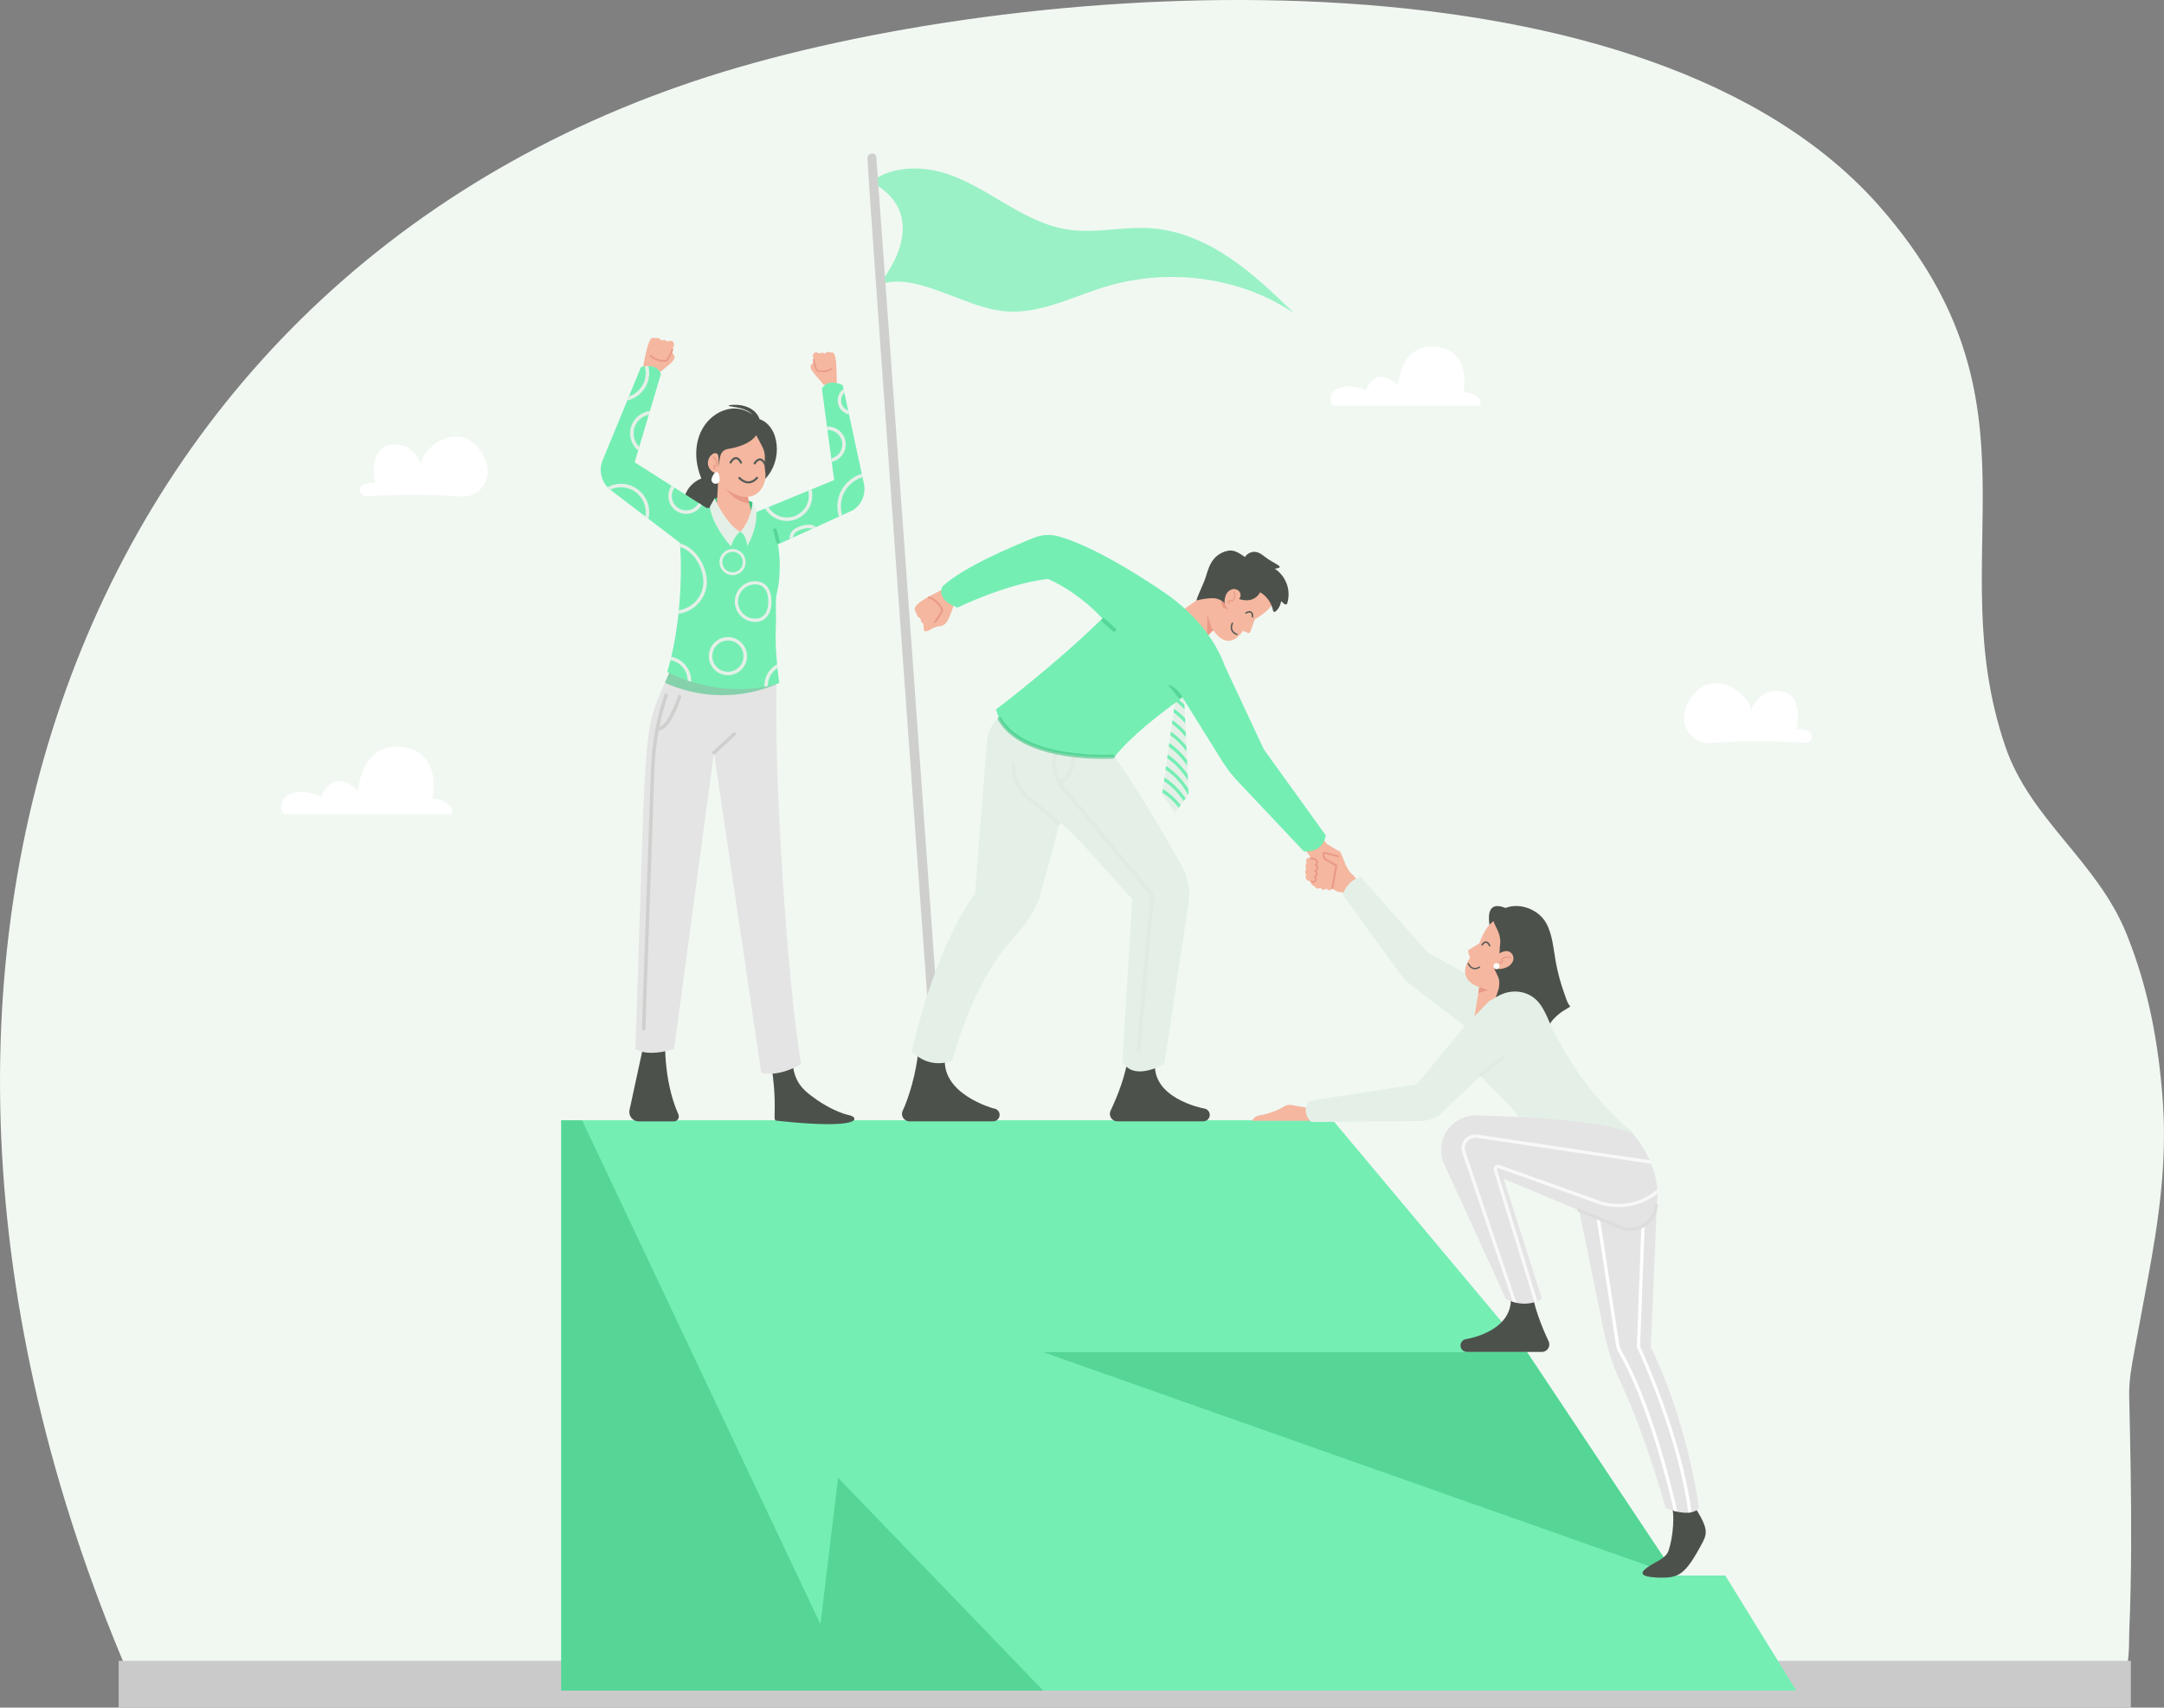 <svg xmlns="http://www.w3.org/2000/svg" width="583" height="460" viewBox="0 0 583 460" fill="none"><rect x="0" y="0" width="583" height="460" fill="#808080" stroke="none"/><g clip-path="url(#clip0_1737_34980)"><path d="M36.321 454.908H313.123C376.371 454.908 439.637 454.031 502.885 455.074C515.143 455.27 527.395 455.656 539.653 456.037C547.89 456.294 561.953 459.712 569.343 454.546C574.248 451.129 573.437 444.362 573.671 438.724C573.965 431.528 574.107 424.325 574.143 417.117C574.217 403.429 573.935 389.742 573.622 376.067C573.53 372.006 574.278 367.988 575.015 364.006C576.206 357.626 577.39 351.252 578.581 344.865C581.546 328.932 583.829 313.38 582.7 297.049C581.571 280.718 578.673 265.785 572.873 251.497C564.924 231.896 546.951 220.785 540.224 201.012C522.613 149.282 552.746 108.798 506.685 55.957C444.805 -15.037 286.415 -7.227 199.032 18.11C22.344 69.344 -49.805 258.589 36.314 454.908H36.321Z" fill="#F1F8F2"></path><path d="M398.818 109.306C398.984 108.748 398.922 108.104 398.536 107.57C397.83 106.607 396.547 105.785 394.245 105.644C394.245 105.644 396.737 94.594 387.088 93.435C377.175 92.245 376.659 103.889 376.659 103.889C376.659 103.889 371.043 97.717 367.973 105.239C367.973 105.239 361.927 102.19 359.024 105.846C358.152 106.944 358.3 108.41 359.048 109.3H398.806L398.818 109.306Z" fill="white"></path><path d="M121.69 219.295C121.881 218.663 121.807 217.927 121.371 217.32C120.567 216.228 119.106 215.289 116.491 215.13C116.491 215.13 119.327 202.559 108.352 201.24C97.076 199.884 96.487 213.13 96.487 213.13C96.487 213.13 90.097 206.105 86.611 214.663C86.611 214.663 79.736 211.197 76.433 215.357C75.445 216.608 75.611 218.271 76.464 219.283H121.696L121.69 219.295Z" fill="white"></path><path d="M486.385 200.085C481.671 199.815 470.616 199.343 461.016 200.159C457.045 200.49 453.613 197.318 453.699 193.337C453.736 191.705 454.319 189.809 455.835 187.662C461.667 179.386 471.807 187.288 471.709 191.49C471.709 191.49 473.759 185.165 479.983 186.275C486.207 187.386 484.004 196.582 484.004 196.582C484.004 196.582 486.011 196.153 487.404 197.104C488.773 198.036 488.036 200.189 486.379 200.091H486.391L486.385 200.085Z" fill="white"></path><path d="M98.732 133.669C103.447 133.399 114.501 132.927 124.102 133.743C128.073 134.074 131.504 130.902 131.418 126.921C131.382 125.289 130.798 123.393 129.282 121.246C123.451 112.97 113.311 120.872 113.409 125.074C113.409 125.074 111.359 118.749 105.135 119.859C98.91 120.97 101.114 130.166 101.114 130.166C101.114 130.166 99.107 129.737 97.713 130.688C96.345 131.62 97.081 133.773 98.739 133.675H98.726L98.732 133.669Z" fill="white"></path><path d="M31.973 447.393H574.068V460H31.973V447.393Z" fill="#CBCACB"></path><path opacity="0.7" d="M236.732 76.699C236.732 76.699 252.581 58.662 234.694 48.994C239.629 45.043 247.161 44.675 253.268 46.288C259.382 47.908 264.839 51.313 270.277 54.534C275.716 57.754 281.4 60.883 287.648 61.84C295.088 62.981 302.669 60.945 310.176 61.484C317.793 62.031 325.03 65.233 331.359 69.509C337.687 73.785 343.218 79.116 348.705 84.423C334.25 74.601 315.148 72.159 298.372 77.073C289.336 79.718 280.565 84.564 271.18 83.883C265.189 83.454 259.634 80.791 253.987 78.754C248.339 76.718 242.373 74.65 236.726 76.693L236.732 76.699Z" fill="#75EEB4"></path><path d="M252.458 305.117C251.918 297.326 233.638 46.099 233.73 43.093C233.73 42.958 233.712 42.817 233.7 42.682C233.589 41.136 235.989 40.817 236.093 42.369C236.634 50.16 254.913 301.387 254.821 304.393C254.821 304.528 254.839 304.67 254.852 304.805C254.962 306.351 252.562 306.67 252.458 305.117Z" fill="#CFD0CD"></path><path d="M151.184 301.779V455.411H483.941L464.796 424.411H451.464L411.419 364.252L359.09 301.779H151.184Z" fill="#75EEB4"></path><path opacity="0.57" d="M151.185 301.779V455.411H281.057L225.776 398.062L221.037 437.522L156.819 301.779H151.185Z" fill="#3EC280"></path><path opacity="0.57" d="M281.05 364.252L451.465 424.411L411.419 364.252H281.05Z" fill="#3EC280"></path><path d="M188.658 142.252C189.971 142.779 191.475 142.896 192.807 142.417C194.642 141.749 195.937 140.006 196.508 138.141C196.963 136.638 197.012 135.043 196.907 133.46C197.957 133.172 199.007 132.712 200.05 132.491C203.26 131.804 206.145 129.693 207.772 126.835C209.392 123.982 209.742 120.43 208.705 117.319C208.054 115.381 206.563 113.522 204.641 112.927C204.537 112.614 204.396 112.301 204.218 112C203.886 111.448 203.463 110.969 203.003 110.589C202.53 110.227 202.033 109.92 201.529 109.718C200.535 109.307 199.59 109.123 198.81 109.08C197.239 108.963 196.287 109.166 196.287 109.282C196.287 109.448 197.245 109.503 198.706 109.792C199.442 109.92 200.289 110.172 201.143 110.571C201.572 110.767 201.984 111.037 202.364 111.35C202.469 111.448 202.573 111.546 202.671 111.65C200.793 110.264 198.436 109.718 196.103 110.233C193.218 110.865 190.726 112.89 189.265 115.454C187.804 118.019 187.338 121.086 187.669 124.012C187.866 125.7 188.314 127.338 188.946 128.914C186.454 129.828 184.508 132.203 184.22 134.859C183.888 137.933 185.797 141.117 188.67 142.258L188.658 142.252Z" fill="#4D514C"></path><path d="M179.247 278.957C179.247 278.957 178.425 290.423 182.758 300.19C183.157 301.086 182.519 302.092 181.543 302.092H172.096C170.5 302.092 169.297 300.644 169.586 299.08L173.932 278.963H179.247V278.957Z" fill="#4D514C"></path><path d="M207.624 285.797C209.723 298.607 207.931 301.754 209.134 301.883C232.999 304.496 231.293 300.95 228.88 300.435C226.437 299.926 223.043 298.331 220.097 296.3C215.137 292.877 214.093 290.963 213.314 285.49C211.043 285.858 209.975 285.539 207.624 285.797Z" fill="#4D514C"></path><path d="M171.17 282.57C171.17 282.57 174.006 284.901 181.612 282.57L192.347 202.791L205.09 288.987C205.09 288.987 209.295 290.404 215.789 286.674C211.934 262.343 208.669 211.484 209.172 184.251C209.197 182.95 209.227 181.699 209.27 180.502C179.795 178.932 184.478 171.508 180.464 180.883C179.838 182.337 179.273 183.6 178.763 184.742C172.914 197.76 174.098 198.232 171.177 282.576L171.17 282.57Z" fill="#E4E4E4"></path><path d="M197.484 197.386C197.675 197.208 197.969 197.22 198.147 197.41C198.325 197.601 198.313 197.895 198.123 198.073L192.66 203.134C192.568 203.22 192.457 203.257 192.341 203.257C192.218 203.257 192.089 203.208 191.997 203.11C191.819 202.92 191.831 202.625 192.021 202.447L197.484 197.386Z" fill="#CFD0CD"></path><path d="M175.368 207.116C175.503 203.454 175.926 199.81 176.62 196.221C176.62 196.153 176.632 196.092 176.657 196.03C177.246 193.006 178.025 190.018 179.008 187.086C179.087 186.84 179.357 186.711 179.603 186.791C179.849 186.871 179.984 187.141 179.898 187.386C178.971 190.153 178.228 192.969 177.657 195.816C177.719 195.803 177.792 195.779 177.872 195.748C178.707 195.392 180.432 193.852 182.66 187.503C182.746 187.257 183.016 187.129 183.255 187.214C183.501 187.3 183.63 187.57 183.544 187.81C181.727 192.981 179.842 196.043 178.099 196.656C177.854 196.742 177.645 196.773 177.467 196.773C176.829 200.19 176.436 203.656 176.307 207.147L173.882 277.098C173.876 277.349 173.667 277.552 173.416 277.552C173.416 277.552 173.403 277.552 173.397 277.552C173.139 277.54 172.937 277.325 172.943 277.067L175.368 207.116Z" fill="#CFD0CD"></path><path opacity="0.57" d="M179.119 183.932C195.52 191.232 209.165 184.251 209.165 184.251C209.19 182.95 209.221 181.699 209.264 180.502C179.788 178.932 184.471 171.508 180.457 180.883C179.831 182.337 179.628 182.797 179.119 183.938V183.932Z" fill="#3EC280"></path><path d="M176.72 91.085C177.106 90.981 177.524 91.036 177.788 91.331C178.561 92.196 178.653 91.153 179.414 91.766C179.672 91.975 180.028 92.012 180.329 91.865C180.341 91.865 180.347 91.852 180.36 91.852C180.697 91.687 181.115 91.809 181.329 92.11C181.428 92.245 181.501 92.386 181.563 92.496C181.636 92.644 181.649 92.809 181.593 92.957L181.084 94.331C180.998 94.57 181.022 94.84 181.164 95.055L181.587 95.717C181.777 96.012 181.814 96.386 181.649 96.693C180.955 98.006 178.34 99.625 176.959 101.03C175.363 100.889 174.123 101.208 173.043 100.036C174.97 88.772 175.811 91.325 176.72 91.085Z" fill="#F5B79F"></path><path d="M181.212 93.958C181.083 93.915 180.954 93.988 180.918 94.111C180.918 94.129 180.39 95.731 179.451 96.927C179.021 96.982 177.02 97.16 175.479 95.688C175.387 95.596 175.24 95.602 175.148 95.694C175.056 95.786 175.062 95.933 175.154 96.025C176.019 96.853 176.995 97.209 177.818 97.35C178.806 97.522 179.567 97.381 179.622 97.369L179.708 97.35L179.764 97.283C180.789 96.013 181.347 94.314 181.372 94.246C181.415 94.123 181.347 93.988 181.218 93.951L181.212 93.958Z" fill="#E99A87"></path><path d="M223.565 94.913C223.24 94.766 222.865 94.748 222.589 94.969C221.773 95.613 221.859 94.68 221.091 95.104C220.827 95.245 220.514 95.226 220.275 95.049C220.269 95.049 220.257 95.036 220.25 95.03C219.974 94.834 219.594 94.877 219.354 95.11C219.25 95.214 219.158 95.325 219.09 95.417C219.004 95.533 218.968 95.68 218.992 95.822L219.225 97.11C219.268 97.337 219.201 97.564 219.047 97.736L218.575 98.251C218.366 98.478 218.274 98.803 218.372 99.098C218.783 100.361 220.834 102.183 221.834 103.631C223.258 103.754 224.302 104.22 225.431 103.361C225.462 93.153 224.326 95.269 223.571 94.92L223.565 94.913Z" fill="#F5B79F"></path><path d="M163.664 131.24C163.829 131.418 164.007 131.59 164.198 131.755L164.4 131.909L173.865 139.123L174.694 139.755L183.165 146.203C183.171 146.264 183.177 146.326 183.183 146.387C183.189 146.412 183.189 146.442 183.195 146.467C183.195 146.491 183.201 146.522 183.201 146.553C183.22 146.743 183.238 147.013 183.257 147.369C183.416 149.884 183.662 156.424 182.882 164.381C182.852 164.694 182.821 165.019 182.784 165.338C182.397 169.001 181.79 172.939 180.851 176.902C180.783 177.209 180.709 177.516 180.636 177.823C180.372 178.884 180.083 179.945 179.77 181.007C179.77 181.007 181.827 182.172 185.282 183.332C185.583 183.436 185.896 183.534 186.222 183.639C191.022 185.136 198.074 186.449 205.925 185.001C206.238 184.945 206.545 184.884 206.858 184.817C207.877 184.608 208.908 184.344 209.952 184.031C209.952 184.031 209.7 182.381 209.455 179.964C209.418 179.633 209.387 179.289 209.35 178.927C209.105 176.252 208.89 172.909 208.982 169.847C209.246 165.375 208.73 161.909 209.344 159.528C210.13 156.461 210.271 151.418 209.823 148.289L209.59 146.651L212.775 145.197L213.684 144.786L218.834 142.436L219.859 141.976L226.022 139.166L226.881 138.774L229.68 137.498C232.172 135.964 233.394 133.007 232.718 130.16L232.368 128.547L232.172 127.626L228.735 111.639L228.508 110.602L227.476 105.798L227.249 104.768L227.028 103.725C222.59 101.761 221.43 104.743 221.43 104.743L222.793 114.909L222.922 115.847L223.947 123.491L224.07 124.43L224.726 129.32L218.631 131.829L217.753 132.191L207.012 136.614L206.128 136.976L203.482 138.068C198.541 137.019 193.999 136.755 190.316 136.823L189.051 136.019L188.259 135.516L181.722 131.356L180.924 130.853L170.987 124.534L171.926 121.369L172.226 120.369L174.792 111.743L175.087 110.743L178.052 100.768C178.052 100.768 177.573 98.584 174.682 98.596C174.393 98.596 174.074 98.62 173.73 98.669C173.405 98.719 173.055 98.792 172.681 98.89L169.434 106.792L168.979 107.896L162.344 124.025C161.325 126.498 161.865 129.32 163.664 131.24Z" fill="#75EEB4"></path><g opacity="0.57"><path d="M209.588 146.387C209.625 146.387 209.668 146.387 209.705 146.375C209.957 146.307 210.104 146.056 210.043 145.804L209.239 142.681C209.171 142.43 208.913 142.277 208.668 142.344C208.416 142.412 208.269 142.663 208.33 142.915L209.134 146.037C209.19 146.246 209.38 146.387 209.588 146.387Z" fill="#3EC280"></path></g><path d="M219.171 96.754C219.288 96.736 219.392 96.816 219.411 96.932C219.411 96.944 219.632 98.441 220.27 99.638C220.638 99.754 222.376 100.22 223.953 99.153C224.051 99.085 224.18 99.116 224.242 99.208C224.303 99.306 224.278 99.435 224.186 99.496C223.302 100.092 222.382 100.257 221.639 100.257C220.743 100.257 220.092 100.018 220.049 100L219.976 99.975L219.939 99.908C219.233 98.632 219 97.055 218.993 96.987C218.975 96.871 219.055 96.766 219.171 96.748V96.754Z" fill="#E99A87"></path><path d="M182.882 164.381C186.614 163.835 189.492 160.614 189.492 156.724C189.492 152.835 186.804 148.405 183.256 147.368C183.238 147.012 183.219 146.743 183.201 146.552C183.201 146.522 183.195 146.491 183.195 146.466C183.195 146.442 183.195 146.411 183.182 146.387C187.289 147.368 190.432 152.43 190.432 156.724C190.432 161.019 187.086 164.828 182.783 165.338C182.82 165.019 182.851 164.693 182.882 164.381Z" fill="#E4F0E7"></path><path d="M207.012 136.613C208.049 138.288 209.903 139.405 212.014 139.405C215.261 139.405 217.901 136.761 217.901 133.515C217.901 133.061 217.852 132.613 217.753 132.19L218.631 131.828C218.766 132.368 218.84 132.932 218.84 133.515C218.84 137.276 215.777 140.337 212.014 140.337C209.51 140.337 207.318 138.988 206.128 136.975L207.012 136.613Z" fill="#E4F0E7"></path><path d="M218.059 141.332C218.703 141.332 219.317 141.577 219.857 141.976L218.832 142.436C218.587 142.332 218.329 142.271 218.059 142.271C216.297 142.271 213.695 143.025 213.682 144.786L212.774 145.197C212.756 145.056 212.743 144.927 212.743 144.798C212.743 142.516 215.776 141.332 218.059 141.332Z" fill="#E4F0E7"></path><path d="M197.368 147.902C199.307 147.902 200.885 149.479 200.885 151.424C200.885 153.369 199.307 154.939 197.368 154.939C195.428 154.939 193.844 153.362 193.844 151.424C193.844 149.485 195.422 147.902 197.368 147.902ZM197.368 154.185C198.89 154.185 200.136 152.945 200.136 151.418C200.136 149.89 198.896 148.651 197.368 148.651C195.839 148.651 194.599 149.89 194.599 151.418C194.599 152.945 195.839 154.185 197.368 154.185Z" fill="#E4F0E7"></path><path d="M203.45 156.57C206.477 156.57 207.852 159.03 207.852 162.049C207.852 165.067 206.47 167.527 203.45 167.527C200.43 167.527 197.969 165.067 197.969 162.049C197.969 159.03 200.43 156.57 203.45 156.57ZM203.45 166.656C205.992 166.656 206.992 164.589 206.992 162.043C206.992 159.497 205.998 157.429 203.45 157.429C200.903 157.429 198.835 159.497 198.835 162.043C198.835 164.589 200.903 166.656 203.45 166.656Z" fill="#E4F0E7"></path><path d="M196.11 171.607C198.946 171.607 201.254 173.92 201.254 176.755C201.254 179.589 198.946 181.896 196.11 181.896C193.274 181.896 190.96 179.589 190.96 176.755C190.96 173.92 193.268 171.607 196.11 171.607ZM196.11 180.957C198.43 180.957 200.315 179.074 200.315 176.755C200.315 174.436 198.43 172.546 196.11 172.546C193.79 172.546 191.899 174.436 191.899 176.755C191.899 179.074 193.79 180.957 196.11 180.957Z" fill="#E4F0E7"></path><path d="M180.85 176.902C183.907 177.522 186.221 180.227 186.221 183.467V183.639C185.895 183.534 185.582 183.436 185.282 183.332C185.214 180.596 183.238 178.326 180.635 177.823C180.709 177.516 180.782 177.209 180.85 176.902Z" fill="#E4F0E7"></path><path d="M209.349 178.926C209.386 179.288 209.416 179.631 209.453 179.963C207.888 180.987 206.857 182.754 206.857 184.76V184.815C206.544 184.883 206.237 184.944 205.924 184.999C205.918 184.92 205.918 184.84 205.918 184.76C205.918 182.257 207.305 180.067 209.349 178.926Z" fill="#E4F0E7"></path><path d="M180.924 130.854L181.722 131.357C181.268 131.988 180.997 132.768 180.997 133.608C180.997 135.749 182.741 137.492 184.877 137.492C186.325 137.492 187.596 136.694 188.259 135.516L189.051 136.019C188.222 137.461 186.663 138.43 184.877 138.43C182.219 138.43 180.058 136.271 180.058 133.608C180.058 132.584 180.378 131.633 180.924 130.854Z" fill="#E4F0E7"></path><path d="M223.037 114.903C225.695 114.903 227.861 117.062 227.861 119.725C227.861 122.025 226.235 123.958 224.068 124.43L223.945 123.492C225.652 123.087 226.922 121.553 226.922 119.725C226.922 117.584 225.179 115.841 223.037 115.841C223 115.841 222.957 115.841 222.92 115.841L222.791 114.903C222.871 114.896 222.951 114.896 223.037 114.896V114.903Z" fill="#E4F0E7"></path><path d="M227.249 104.76L227.476 105.79C226.942 106.318 226.611 107.048 226.611 107.858C226.611 109.109 227.396 110.177 228.507 110.594L228.734 111.631C226.985 111.269 225.671 109.717 225.671 107.858C225.671 106.588 226.291 105.453 227.249 104.76Z" fill="#E4F0E7"></path><path d="M167.272 130.324C171.483 130.324 174.908 133.754 174.908 137.962C174.908 138.582 174.835 139.177 174.693 139.754L173.865 139.122C173.932 138.748 173.969 138.355 173.969 137.962C173.969 134.269 170.961 131.263 167.272 131.263C166.247 131.263 165.271 131.496 164.4 131.907L164.197 131.754C164.007 131.588 163.829 131.416 163.663 131.238C164.737 130.656 165.971 130.324 167.272 130.324Z" fill="#E4F0E7"></path><path d="M232.171 127.625L232.367 128.545C228.997 129.576 226.536 132.717 226.536 136.423C226.536 137.238 226.653 138.03 226.88 138.772L226.02 139.165C225.75 138.3 225.603 137.38 225.603 136.423C225.603 132.269 228.377 128.754 232.171 127.625Z" fill="#E4F0E7"></path><path d="M169.433 106.792C172.066 105.89 173.969 103.393 173.969 100.455C173.969 99.835 173.883 99.24 173.73 98.669C174.073 98.62 174.393 98.596 174.681 98.596C174.828 99.191 174.908 99.817 174.908 100.455C174.908 104.074 172.373 107.117 168.979 107.896L169.433 106.792Z" fill="#E4F0E7"></path><path d="M175.086 110.736L174.791 111.736C172.459 112.203 170.697 114.264 170.697 116.73C170.697 118.154 171.28 119.442 172.226 120.362L171.925 121.362C170.599 120.252 169.758 118.589 169.758 116.73C169.758 113.644 172.09 111.092 175.086 110.736Z" fill="#E4F0E7"></path><path d="M202.763 135.3C202.763 135.3 198.325 133.134 192.524 134.233C192.524 134.233 193.893 140.46 199.399 143.282C199.399 143.282 202.916 141.134 202.763 135.3Z" fill="#3EC280"></path><path d="M192.979 136.858C193.009 136.987 193.04 137.103 193.083 137.226C194.495 142.183 199.399 143.281 199.399 143.281C202.542 141.073 202.407 138.03 202.432 137.766C202.432 137.754 202.432 137.748 202.432 137.748C202.352 137.422 201.855 135.766 201.787 135.459C201.75 135.269 201.701 135.085 201.671 134.901C201.671 134.889 201.664 134.889 201.664 134.876C201.272 132.981 201.075 131.422 200.94 130.165C200.94 130.146 200.94 130.134 200.94 130.109C200.922 129.975 200.909 129.852 200.891 129.729C200.4 125.079 200.566 124.797 193.249 126.257C193.623 129.422 193.298 133.582 192.985 136.858H192.979Z" fill="#F5B79F"></path><path d="M201.83 135.657C196.95 134.896 194.968 130.749 194.968 130.749L200.934 130.16C201.069 131.424 201.437 133.755 201.83 135.651V135.657Z" fill="#E99A87"></path><path d="M200.307 133.816C200.061 133.786 199.81 133.737 199.552 133.675C196.606 132.945 193.193 130.559 193.309 127.184C193.512 121 193.365 121.418 193.758 125.786C193.776 123.522 193.886 121.295 196.201 120.921C198.619 120.54 202.032 119.589 203.751 117.252C205.414 120.546 206.267 121.209 206.022 124.092C205.948 124.97 205.973 125.853 206.12 126.718C206.789 130.608 204.309 134.319 200.313 133.816H200.307Z" fill="#F5B79F"></path><path d="M193.55 123.436C193.581 122.97 193.519 122.43 193.126 122.184C192.74 121.945 192.218 122.123 191.856 122.399C190.917 123.105 190.487 124.43 190.837 125.552C191.18 126.675 192.279 127.528 193.452 127.589C193.55 126.24 193.47 124.786 193.55 123.442V123.436Z" fill="#F5B79F"></path><path d="M192.629 126.547C192.574 126.547 192.512 126.529 192.475 126.473C192.15 125.989 192.064 125.663 192.205 125.449C192.285 125.326 192.475 125.203 192.905 125.295C193.144 123.774 192.076 123.314 192.064 123.308C191.978 123.271 191.941 123.173 191.972 123.093C192.009 123.007 192.107 122.97 192.187 123.001C192.199 123.001 193.513 123.571 193.224 125.351C193.212 125.437 193.163 125.516 193.089 125.565C193.016 125.614 192.923 125.633 192.838 125.614C192.61 125.565 192.5 125.596 192.475 125.627C192.475 125.627 192.396 125.756 192.745 126.277C192.795 126.351 192.776 126.455 192.702 126.51C192.678 126.529 192.653 126.535 192.623 126.541L192.629 126.547Z" fill="#E99A87"></path><path d="M191.683 129.018C191.578 129.625 191.984 130.202 192.591 130.306C193.199 130.411 193.776 130.006 193.88 129.398C193.985 128.791 193.751 127.239 193.144 127.135C192.536 127.03 191.787 128.411 191.683 129.018Z" fill="white"></path><path d="M199.393 143.282C199.393 143.282 197.791 144.318 196.95 147.202C196.95 147.202 192.039 141.944 191.223 136.527L192.518 134.232C192.518 134.232 195.348 140.907 199.393 143.282Z" fill="#E4F0E7"></path><path d="M199.393 143.282C199.393 143.282 200.866 143.503 201.333 147.074C201.333 147.074 204.138 142.577 203.757 137.57L202.757 135.307C202.757 135.307 202.419 140.086 199.393 143.288V143.282Z" fill="#E4F0E7"></path><path d="M349.017 225.215L352.854 230.595C353.038 231.129 353.148 236.197 353.148 236.197L353.16 237.706C353.179 238.344 353.762 238.614 354.1 238.755C354.118 238.767 354.136 238.767 354.149 238.779C354.161 238.792 354.161 238.804 354.173 238.81C354.511 239.338 354.91 239.417 355.211 239.356C355.34 239.332 355.456 239.283 355.536 239.233C355.591 239.19 355.64 239.154 355.671 239.129C355.702 239.098 355.72 239.08 355.72 239.08C355.732 239.105 355.745 239.111 355.757 239.129C355.88 239.301 355.984 239.454 356.107 239.534C356.457 239.767 356.776 239.681 356.985 239.571C357.107 239.503 357.206 239.399 357.261 239.344C357.273 239.319 357.291 239.301 357.291 239.301C357.304 239.325 357.322 239.344 357.334 239.362C357.629 239.767 357.954 239.847 358.243 239.792C358.63 239.718 358.93 239.393 358.943 239.375L359.36 237.08L360.293 231.816C360.305 231.736 360.318 231.651 360.318 231.571C361.416 232.264 362.398 232.675 362.398 232.675L361.355 229.982C361.226 229.644 360.974 229.368 360.661 229.203C360.287 229.006 359.9 228.841 359.544 228.614L357.341 227.233L353.271 221.037L349.017 225.215Z" fill="#F5B79F"></path><path d="M364.614 244.079L361.735 240.38C360.182 240.459 358.93 239.386 358.93 239.386L360.029 233.171L357.359 231.76C357.058 231.601 356.819 231.367 356.659 231.073C356.5 230.754 356.481 230.269 356.518 230.079C356.549 229.938 356.671 229.846 356.8 229.84C356.831 229.84 356.862 229.84 356.892 229.852L357.064 229.907L357.893 230.147L358.151 230.226L360.759 231.005C361.214 231.171 361.607 231.453 361.901 231.828C362.012 231.963 362.104 232.11 362.184 232.275C362.816 233.558 363.558 235.036 364.7 235.901L368.635 240.821L364.614 244.091V244.079Z" fill="#F5B79F"></path><path d="M353.688 237.577C353.688 237.577 353.676 237.577 353.67 237.577L352.67 237.35C352.522 237.319 352.393 237.252 352.283 237.16C351.362 236.485 351.908 235.687 351.908 235.687C351.276 234.601 351.927 234.086 351.976 234.049C351.338 233.154 352.05 232.473 352.05 232.473C351.718 231.841 352.007 231.411 352.025 231.387C352.062 231.313 352.117 231.252 352.185 231.203C352.35 231.08 352.571 231.049 352.768 231.105L354.272 231.454C354.413 231.497 354.536 231.583 354.621 231.7C354.726 231.847 354.781 231.976 354.806 232.092C354.806 232.092 354.941 232.534 354.486 232.988C354.578 233.074 354.658 233.16 354.714 233.246C355.272 234.031 354.4 234.595 354.4 234.595C355.26 235.497 354.278 236.166 354.278 236.166C354.278 236.166 354.83 236.89 354.265 237.417C354.112 237.559 353.897 237.626 353.688 237.589V237.577Z" fill="#F5B79F"></path><path d="M354.622 236.203C354.776 236.05 354.972 235.786 355.009 235.448C355.04 235.166 354.96 234.89 354.77 234.62C354.917 234.473 355.095 234.246 355.15 233.952C355.205 233.657 355.132 233.369 354.935 233.093C354.905 233.05 354.874 233.013 354.837 232.97C355.193 232.485 355.064 232.037 355.058 232.037C355.027 231.872 354.954 231.706 354.831 231.54C354.714 231.381 354.542 231.264 354.328 231.197L353.272 230.952C353.131 230.921 352.99 231.007 352.959 231.148C352.928 231.289 353.014 231.43 353.155 231.461L354.193 231.7C354.285 231.731 354.358 231.78 354.407 231.847C354.481 231.952 354.53 232.05 354.549 232.16C354.549 232.172 354.628 232.473 354.297 232.798L354.101 232.988L354.303 233.172C354.395 233.258 354.457 233.326 354.5 233.393C354.616 233.553 354.659 233.706 354.628 233.853C354.573 234.154 354.254 234.369 354.248 234.369L353.984 234.54L354.199 234.767C354.407 234.982 354.5 235.191 354.475 235.393C354.444 235.718 354.119 235.939 354.119 235.945L353.892 236.099L354.058 236.32C354.058 236.32 354.469 236.866 354.07 237.221C353.972 237.313 353.843 237.356 353.72 237.332L353.419 237.264C353.278 237.234 353.143 237.32 353.106 237.461C353.1 237.498 353.1 237.534 353.106 237.565C353.125 237.663 353.198 237.743 353.303 237.767L353.591 237.829L353.677 237.841C353.941 237.872 354.217 237.78 354.42 237.596C354.911 237.154 354.794 236.571 354.604 236.203H354.622Z" fill="#E99A87"></path><path d="M359.226 239.228L360.325 233.031L357.427 231.369C357.096 231.178 356.875 230.835 356.838 230.448L356.771 229.988L360.595 230.939C360.73 230.982 360.736 230.902 360.779 230.767C360.822 230.632 360.748 230.485 360.613 230.442L356.93 229.497C356.771 229.448 356.599 229.479 356.464 229.583C356.335 229.688 356.261 229.853 356.279 230.019L356.322 230.497C356.322 230.553 356.335 230.608 356.347 230.669C356.439 231.154 356.74 231.571 357.17 231.823L359.748 233.301L358.71 239.142C358.686 239.283 358.778 239.418 358.919 239.442C359.06 239.467 359.195 239.375 359.22 239.234L359.226 239.228Z" fill="#E99A87"></path><path d="M361.73 240.999L377.168 262.257C378.119 263.564 379.255 264.723 380.544 265.699L400.941 281.159L406.318 268.502L384.712 256.631L366.598 236.232C366.598 236.232 363.185 236.828 361.737 240.993L361.73 240.999Z" fill="#E4F0E7"></path><path d="M402.267 253.123C402.267 253.123 397.908 240.927 406.201 244.859C406.201 244.859 413.493 250.614 402.267 253.123Z" fill="#4D514C"></path><path d="M396.644 277.35L405.993 275.271C406.11 273.154 407.171 267.694 407.171 267.694C407.417 258.154 400.352 263.817 398.615 265.35L398.529 265.903L398.265 267.528L396.651 277.344L396.644 277.35Z" fill="#F5B79F"></path><path d="M402.58 266.399C402.58 266.399 411.173 259.552 413.383 256.129C410.756 253.442 412.517 255.245 405.139 247.675C400.898 246.472 398.559 254.141 398.559 254.141C395.478 256.006 395.533 255.926 395.521 255.988C395.533 256.791 395.877 257.613 396.079 257.883C392.556 263.031 396.214 266.534 402.573 266.405L402.58 266.399Z" fill="#F5B79F"></path><path d="M404.452 258.576L404.378 258.484L404.452 258.386C404.734 258.012 405.219 257.742 405.772 257.662C406.275 257.582 406.809 257.711 407.226 258.005C407.294 258.054 407.312 258.153 407.263 258.22C407.214 258.288 407.122 258.306 407.048 258.257C406.699 258.005 406.25 257.901 405.821 257.962C405.391 258.03 405.011 258.22 404.771 258.484C404.876 258.65 404.931 258.828 404.918 258.993C404.9 259.257 404.722 259.484 404.489 259.545C404.354 259.582 404.2 259.545 404.078 259.459C403.967 259.38 403.9 259.263 403.893 259.14C403.893 259.054 403.949 258.981 404.035 258.975C404.121 258.975 404.188 259.03 404.194 259.116C404.194 259.165 404.237 259.202 404.256 259.214C404.305 259.251 404.36 259.263 404.409 259.251C404.513 259.226 404.599 259.104 404.612 258.975C404.618 258.846 404.562 258.705 404.458 258.57L404.452 258.576Z" fill="#E99A87"></path><path d="M403.943 261.289C403.943 261.289 402.255 260.915 402.445 260.16C402.445 260.16 401.789 262.185 404.802 262.283C404.802 262.283 405.079 261.749 403.943 261.289Z" fill="#E99A87"></path><path d="M402.814 249.282C402.881 249.411 402.949 249.54 403.016 249.675C403.87 251.301 404.434 252.97 404.097 254.816C404.066 254.994 403.998 256.798 403.949 256.822C404.668 256.448 405.484 256.062 406.288 256.258C407.123 256.448 407.712 257.27 407.737 258.092C407.755 258.914 407.27 259.681 406.595 260.172C405.92 260.669 405.073 260.914 404.219 261.019C403.581 261.098 403.17 260.945 402.611 260.706C402.814 261.988 403.79 262.933 403.9 264.282C403.986 265.35 403.82 266.436 403.415 267.423C402.949 268.558 402.924 269.123 403.016 270.381C403.188 272.687 403.642 275.485 405.65 276.945C408.222 278.822 412.721 278.969 415.704 278.387C416.969 277.509 417.269 276.025 418.196 274.908C418.92 274.031 419.798 273.295 420.694 272.601C420.946 272.405 422.978 271.282 423.008 271.123C423.033 270.994 422.695 270.693 422.634 270.589C422.094 269.712 421.793 268.608 421.449 267.644C420.455 264.89 419.682 262.062 419.154 259.184C418.528 255.767 418.288 251.896 416.625 248.785C414.059 243.982 406.546 242.166 402.881 246.54C402.083 247.497 402.347 248.344 402.82 249.289L402.814 249.282Z" fill="#4D514C"></path><path d="M402.34 260.147C402.278 260.601 402.598 261.018 403.046 261.079C403.5 261.141 403.917 260.822 403.979 260.374C404.04 259.92 403.721 259.503 403.273 259.441C402.819 259.38 402.401 259.699 402.34 260.147Z" fill="white"></path><path d="M398.258 267.528L400.91 266.718L398.529 265.902L398.258 267.528Z" fill="#E99A87"></path><path d="M355.039 298.908L347.814 297.657C347.2 297.552 346.574 297.681 346.046 298.006C344.905 298.706 342.529 299.933 339.098 300.515C338.515 300.614 337.987 300.939 337.637 301.417L337.256 301.933H355.045V298.914L355.039 298.908Z" fill="#F5B79F"></path><path d="M353.401 302.246L383.177 302C384.791 301.841 386.338 301.319 387.713 300.467L398.971 289.73C399.769 290.798 400.726 291.872 401.856 292.945C406.735 297.559 412.291 303.706 414.328 309.375C433.167 307.068 437.727 306.43 439.599 306.043L439.839 305.246C439.931 304.933 437.893 303.344 437.666 303.135C436.334 301.908 435.02 300.663 433.756 299.368C429.686 295.203 426.101 290.577 423.008 285.645C421.387 283.062 419.883 280.387 418.502 277.675C416.974 274.675 415.943 270.767 413.113 268.7C410.437 266.737 406.834 266.608 403.9 268.16C403.059 268.602 402.162 269.105 401.223 269.663L399.124 271.816L394.692 276.368C394.692 276.368 381.618 292.111 381.612 292.117L352.572 296.559C350.405 300.24 353.388 302.246 353.388 302.246H353.401Z" fill="#E4F0E7"></path><path d="M398.646 289.294L404.44 284.588C404.631 284.435 404.907 284.466 405.054 284.65C405.208 284.84 405.177 285.116 404.993 285.263L399.198 289.969C399.161 289.999 399.118 290.024 399.075 290.042C398.904 290.104 398.707 290.055 398.584 289.907C398.431 289.717 398.462 289.441 398.646 289.294Z" fill="#E1EAE3"></path><path d="M446.621 424.976C452.17 425.092 453.839 424.681 458.762 415.362C460.149 412.601 460.241 411.166 454.379 402.65C451.396 404.411 454.336 402.012 450.033 404.552C451.476 407.485 450.653 414.595 449.481 417.834C449.027 419.086 447.511 420.08 446.338 420.712C440.703 423.724 441.704 424.712 446.627 424.982L446.621 424.976Z" fill="#4D514C"></path><path d="M423.615 317.166L431.742 356.859C432.724 362.258 434.314 367.546 436.665 372.51C443.172 386.246 448.751 406.215 448.751 406.215C449.549 406.54 450.28 406.792 450.949 406.982C451.286 407.08 451.599 407.16 451.906 407.227C453.109 407.491 454.079 407.553 454.852 407.491C455.172 407.467 455.46 407.424 455.718 407.362C457.228 407.025 457.713 406.215 457.713 406.215C453.815 380.117 444.737 362.939 444.737 362.939L446.412 323.89L443.356 322.988L442.49 322.73L423.615 317.166Z" fill="#E4E4E4"></path><path d="M417.208 361.319C417.84 362.651 416.87 364.184 415.391 364.184H395.215C394.183 364.184 393.471 363.344 393.471 362.442C393.471 362.105 393.57 361.761 393.791 361.448C394.097 361.012 394.582 360.743 395.11 360.706C395.11 360.706 408.682 358.614 406.889 348.172L412.426 345.951C412.905 351.485 415.526 357.761 417.214 361.319H417.208Z" fill="#4D514C"></path><path d="M316.399 165.693L318.473 175.037C321.929 174.926 324.2 172.816 324.2 172.816C324.305 172.669 324.415 172.515 324.526 172.362C324.728 172.086 324.943 171.81 325.158 171.546C325.981 170.564 326.889 169.669 327.791 169.043C327.816 169.031 327.84 169.006 327.871 168.988C327.963 168.92 328.055 168.865 328.141 168.81C328.215 168.767 328.282 168.724 328.362 168.675C328.362 168.675 332.512 156.583 322.77 161.429C322.77 161.429 318.271 164.693 316.399 165.693Z" fill="#F5B79F"></path><path d="M325.159 171.546C325.982 170.564 326.89 169.669 327.792 169.043C327.817 169.031 327.842 169.006 327.872 168.988C327.958 168.932 328.056 168.871 328.148 168.81L325.288 165.178L325.165 171.546H325.159Z" fill="#E99A87"></path><path d="M336.214 170.504L334.882 169.933C334.011 171.166 333.17 171.909 332.372 172.283C329.143 173.835 326.694 169.559 326.461 169.136C326.448 169.111 326.442 169.105 326.442 169.105C325.613 167.148 325.276 165.185 325.276 165.185C325.276 165.185 330.377 155.455 333.329 152.639L335.821 154.283L343.193 159.123C345.182 163.056 338.086 166.804 338.086 166.804L336.803 170.271C336.693 170.504 336.441 170.596 336.214 170.516V170.504Z" fill="#F5B79F"></path><path d="M331.801 162.08L331.887 162.16L331.985 162.093C332.378 161.829 332.66 161.363 332.777 160.81C332.881 160.307 332.777 159.774 332.5 159.344C332.457 159.277 332.359 159.252 332.292 159.301C332.218 159.344 332.2 159.442 332.249 159.51C332.482 159.872 332.568 160.326 332.482 160.749C332.396 161.178 332.187 161.547 331.905 161.774C331.745 161.657 331.567 161.602 331.402 161.602C331.138 161.602 330.905 161.774 330.831 162.001C330.788 162.136 330.812 162.289 330.892 162.412C330.966 162.522 331.083 162.596 331.205 162.614C331.291 162.614 331.365 162.565 331.377 162.479C331.383 162.399 331.328 162.32 331.242 162.313C331.193 162.313 331.162 162.264 331.15 162.246C331.119 162.197 331.107 162.136 331.119 162.093C331.15 161.988 331.273 161.909 331.402 161.909C331.531 161.909 331.672 161.97 331.795 162.08H331.801Z" fill="#E99A87"></path><path d="M329.989 162.529C329.989 162.529 330.437 164.197 331.18 163.976C331.18 163.976 329.185 164.719 328.958 161.719C328.958 161.719 329.479 161.418 329.989 162.529Z" fill="#E99A87"></path><path d="M326.994 150.614C325.902 151.939 325.386 153.627 324.889 155.265C324.245 157.406 322.962 159.627 322.317 161.762C323.533 161.436 325.392 161.13 326.651 161.142C327.909 161.148 329.124 161.62 329.99 162.535C329.769 161.817 330.008 160.847 330.315 160.173C330.622 159.51 331.193 158.952 331.905 158.755C332.605 158.559 333.433 158.78 333.888 159.351C334.342 159.927 334.33 160.841 333.802 161.344C333.802 161.344 337.38 162.841 339.351 159.798C339.406 159.725 339.461 159.639 339.51 159.547C341.321 160.627 342.579 162.467 342.984 164.522C343.04 164.811 343.396 164.933 343.617 164.743C344.452 164.05 345.029 163.001 345.127 161.933C345.44 162.185 345.741 162.461 346.047 162.725C346.299 162.952 346.704 162.829 346.802 162.51C347.281 160.933 347.275 159.216 346.778 157.639C346.207 155.847 345.029 154.222 343.445 153.203C343.709 153.16 344.102 153.081 344.482 153.001C344.765 152.946 344.838 152.578 344.605 152.418C343.414 151.614 341.935 150.927 340.867 150.068C340.112 149.467 339.32 148.847 338.369 148.688C337.245 148.498 335.987 149.074 335.41 150.062C334.096 149.16 332.66 148.099 331.076 148.326C329.499 148.547 328.02 149.375 327.007 150.602L326.994 150.614Z" fill="#4D514C"></path><path d="M313.098 213.914L316.523 218.963L317.56 217.564L318.082 216.859L318.88 215.779L319.414 215.068L320.12 214.11L320.218 213.975L320.151 212.552L320.046 210.27L319.967 208.62L319.862 206.313L319.789 204.767L319.678 202.436L319.611 200.957L319.5 198.614L319.432 197.209L319.328 194.853L319.261 193.503L319.15 191.135L319.089 189.834L318.978 187.46L318.923 186.209L318.813 183.834L318.757 182.614L318.653 180.442C318.69 180.411 318.733 180.38 318.77 180.344C318.984 180.166 319.175 179.939 319.34 179.681C319.672 179.196 319.911 178.62 320.077 178.117C320.206 177.736 320.292 177.399 320.347 177.172C320.384 177 320.402 176.896 320.402 176.896C320.138 176.681 319.807 176.491 319.445 176.331C319.445 176.331 319.441 176.329 319.432 176.325C318.573 175.951 317.579 175.724 317.069 175.626C317.063 175.632 317.063 175.626 317.057 175.626C316.867 175.583 316.75 175.564 316.75 175.564C316.676 176.38 316.726 177.141 316.842 177.798C316.916 178.27 317.026 178.699 317.143 179.061C317.425 179.945 317.744 180.466 317.744 180.466L317.579 181.675L317.438 182.663L317.149 184.755L317.008 185.748L316.719 187.828L316.584 188.828L316.296 190.914L316.155 191.908L315.866 194.006L315.725 194.988L315.437 197.092L315.302 198.068L315.007 200.172L314.872 201.16L314.577 203.258L314.442 204.239L314.148 206.344L314.012 207.325L313.718 209.442L313.583 210.411L313.288 212.528L313.153 213.491L313.098 213.914Z" fill="#E4F0E7"></path><path d="M299.2 299.202C298.568 300.533 299.538 302.067 301.017 302.067H324.177C325.208 302.067 325.92 301.227 325.92 300.325C325.92 299.987 325.822 299.644 325.601 299.331C325.294 298.895 324.809 298.625 324.281 298.589C324.281 298.589 309.513 295.852 311.305 285.411L303.988 283.834C303.509 289.368 300.888 295.644 299.2 299.202Z" fill="#4D514C"></path><path d="M243.201 299.202C242.569 300.534 243.538 302.067 245.018 302.067H267.563C268.595 302.067 269.307 301.227 269.307 300.325C269.307 299.988 269.208 299.644 268.987 299.331C268.681 298.896 268.196 298.626 267.668 298.589C267.668 298.589 252.899 294.626 254.692 284.184L247.375 283.221C246.896 288.754 244.889 295.644 243.201 299.202Z" fill="#4D514C"></path><path d="M245.607 283.251C250.88 288.447 256.625 285.668 256.625 285.668C261.174 268.644 268.331 257.852 272.382 253.398C276.065 249.343 277.802 247.153 279.963 242.122L288.01 212.527L265.943 199.012L262.671 240.723C251.524 255.822 245.607 283.251 245.607 283.251Z" fill="#E4F0E7"></path><path d="M271.228 191.324C271.228 191.324 259.173 199.3 271.204 208.993C278.379 214.772 285.315 220.84 291.73 227.453L305.031 242.244L302.38 285.79C302.38 285.79 304.178 291.545 313.711 286.637L320.426 241.895C320.506 238.766 319.751 235.68 318.228 232.944C313.698 224.803 300.642 202.49 295.879 198.588L271.228 191.33V191.324Z" fill="#E4F0E7"></path><path d="M285.15 222.318C285.304 222.318 285.451 222.257 285.556 222.134C285.746 221.907 285.721 221.57 285.5 221.379L277.091 214.238C275.016 212.453 273.746 209.858 273.604 207.128L273.543 205.919C273.531 205.625 273.279 205.41 272.978 205.41C272.684 205.422 272.457 205.68 272.469 205.975L272.53 207.183C272.684 210.208 274.089 213.079 276.385 215.054L284.794 222.195C284.893 222.281 285.022 222.324 285.144 222.324L285.15 222.318Z" fill="#E1EAE3"></path><path d="M286.943 213.712C284.482 211.264 283.229 207.872 283.506 204.412L283.647 202.694C283.671 202.399 283.929 202.178 284.224 202.203C284.518 202.228 284.739 202.485 284.715 202.78L284.574 204.498C284.414 206.442 284.795 208.363 285.636 210.074C286.225 209.841 288.207 208.725 288.797 204.05C288.834 203.755 289.098 203.547 289.398 203.583C289.693 203.62 289.902 203.89 289.865 204.185C289.245 209.099 287.146 210.59 286.163 211.019C286.599 211.712 287.109 212.369 287.704 212.958L309.863 239.577C310.495 240.179 310.864 240.988 310.9 241.859V241.896L307.242 283.031C307.217 283.307 306.984 283.522 306.708 283.522C306.69 283.522 306.677 283.522 306.659 283.522C306.364 283.498 306.143 283.234 306.174 282.939L309.826 241.878C309.789 241.301 309.544 240.761 309.108 240.35L286.937 213.718L286.943 213.712Z" fill="#E1EAE3"></path><path d="M250.887 169.473C247.787 171.374 249.426 168.338 248.438 167.718C247.634 167.197 248.561 166.792 247.535 166.344C247.192 166.19 247.1 165.816 246.965 165.46C246.412 163.963 244.399 163.381 254.588 158.473C254.981 159.454 255.466 161.006 257.203 162.166C254.601 170.779 254.017 167.589 250.887 169.479V169.473Z" fill="#F5B79F"></path><path d="M257.957 163.681C257.957 163.681 270.976 157.276 282.27 155.951C282.27 155.951 289.648 158.767 296.99 166.589C284.486 178.92 268.343 191.098 268.343 191.098C271.927 205.626 300.341 203.798 300.341 203.798C304.54 198.491 312.034 192.601 318.584 187.89L329.221 204.957C330.449 206.933 331.873 208.779 333.469 210.473L351.282 229.368C356.831 229.632 357.156 225.006 357.156 225.006L340.497 201.884L330.007 179.473C326.84 170.742 320.358 164.485 315.054 160.577C315.042 160.577 315.018 160.552 314.987 160.528C314.968 160.509 314.95 160.497 314.932 160.485C314.889 160.46 314.833 160.417 314.766 160.368C314.287 160.037 313.274 159.331 311.862 158.387C311.826 158.368 311.789 158.344 311.752 158.313C306.05 154.503 294.123 147 285.204 144.491C283.007 143.877 280.674 144.006 278.563 144.859C272.259 147.405 259.467 152.798 253.899 157.982C253.899 157.982 251.819 161.423 257.957 163.681Z" fill="#75EEB4"></path><g opacity="0.57"><path d="M317.855 188.104C317.972 188.104 318.095 188.067 318.193 187.987C318.426 187.803 318.463 187.466 318.273 187.233L315.866 184.239C315.682 184.006 315.345 183.969 315.111 184.159C314.878 184.343 314.841 184.68 315.032 184.914L317.438 187.907C317.542 188.042 317.702 188.11 317.855 188.11V188.104Z" fill="#3EC280"></path></g><g opacity="0.57"><path d="M300.262 170.165C300.379 170.146 300.489 170.085 300.575 169.993C300.771 169.772 300.753 169.435 300.532 169.238L297.653 166.692C297.432 166.496 297.095 166.515 296.892 166.735C296.696 166.956 296.714 167.294 296.935 167.496L299.814 170.042C299.943 170.153 300.109 170.196 300.262 170.171V170.165Z" fill="#3EC280"></path></g><path d="M251.698 167.736C251.581 167.638 251.581 167.472 251.679 167.362C251.691 167.35 252.95 165.933 253.576 164.344C253.392 163.896 252.428 161.853 250.126 161.196C249.985 161.16 249.905 161.012 249.948 160.871C249.991 160.73 250.132 160.65 250.274 160.693C251.563 161.061 252.465 161.804 253.066 162.521C253.791 163.38 254.085 164.196 254.11 164.258L254.141 164.35L254.104 164.442C253.453 166.16 252.127 167.656 252.066 167.718C251.968 167.828 251.802 167.834 251.698 167.736Z" fill="#E99A87"></path><g opacity="0.57"><path d="M297.027 204.429C298.61 204.429 299.635 204.374 299.826 204.361C300.12 204.343 300.347 204.091 300.329 203.791C300.311 203.496 300.059 203.275 299.758 203.288C299.525 203.306 276.187 204.601 269.773 193.392C269.626 193.134 269.3 193.042 269.043 193.196C268.785 193.343 268.699 193.668 268.846 193.926C274.285 203.423 290.453 204.429 297.033 204.429H297.027Z" fill="#3EC280"></path></g><path d="M196.792 124.878C196.89 124.878 196.988 124.835 197.044 124.743C197.344 124.246 197.817 123.657 198.296 123.693C198.928 123.73 199.395 124.736 199.395 124.743C199.456 124.884 199.622 124.945 199.763 124.884C199.904 124.822 199.965 124.651 199.904 124.509C199.879 124.454 199.302 123.19 198.333 123.129H198.32C197.713 123.092 197.123 123.54 196.571 124.448C196.491 124.583 196.534 124.755 196.663 124.835C196.706 124.859 196.749 124.871 196.792 124.878Z" fill="#555B56"></path><path d="M206.109 125.387C206.152 125.387 206.201 125.387 206.244 125.363C206.386 125.295 206.441 125.13 206.379 124.989C205.931 124.019 205.391 123.504 204.777 123.486C203.808 123.443 203.096 124.633 203.065 124.688C202.985 124.823 203.028 124.995 203.163 125.074C203.292 125.154 203.464 125.111 203.544 124.976C203.703 124.713 204.225 124.025 204.753 124.05C205.238 124.074 205.631 124.706 205.876 125.228C205.919 125.326 206.011 125.381 206.109 125.387Z" fill="#555B56"></path><path d="M201.744 130.209C201.744 130.209 201.806 130.209 201.836 130.209C203.254 130.093 204.132 128.927 204.169 128.878C204.261 128.755 204.236 128.577 204.114 128.485C203.991 128.393 203.819 128.418 203.727 128.541C203.721 128.553 202.954 129.559 201.787 129.651C200.995 129.718 200.179 129.338 199.369 128.541C199.258 128.43 199.08 128.436 198.976 128.541C198.872 128.651 198.872 128.829 198.976 128.939C199.878 129.829 200.805 130.252 201.738 130.209H201.744Z" fill="#555B56"></path><path d="M335.532 165.3C335.594 165.337 335.673 165.343 335.741 165.3C336.109 165.092 336.619 164.895 336.907 165.086C337.294 165.337 337.226 166.141 337.226 166.147C337.214 166.257 337.294 166.355 337.411 166.368C337.521 166.38 337.619 166.294 337.631 166.184C337.631 166.141 337.724 165.135 337.134 164.748C336.76 164.503 336.226 164.576 335.557 164.951C335.459 165.006 335.422 165.128 335.477 165.227C335.495 165.257 335.52 165.282 335.544 165.3H335.532Z" fill="#555B56"></path><path d="M331.74 169.871C331.74 169.871 331.758 169.907 331.764 169.926C332.194 170.797 333.158 171.055 333.194 171.067C333.299 171.092 333.403 171.036 333.428 170.932C333.458 170.834 333.397 170.73 333.293 170.699C333.286 170.699 332.452 170.466 332.102 169.748C331.862 169.263 331.893 168.65 332.194 167.938C332.237 167.84 332.194 167.73 332.09 167.693C331.991 167.656 331.881 167.699 331.838 167.797C331.5 168.595 331.463 169.288 331.727 169.865L331.74 169.871Z" fill="#555B56"></path><path d="M401.322 254.957C401.353 254.957 401.39 254.957 401.42 254.939C401.519 254.89 401.561 254.767 401.519 254.669C401.193 253.97 400.8 253.595 400.352 253.577C399.646 253.546 399.131 254.411 399.112 254.448C399.057 254.546 399.088 254.669 399.18 254.724C399.278 254.779 399.401 254.749 399.456 254.651C399.573 254.46 399.947 253.963 400.334 253.982C400.69 254 400.972 254.46 401.15 254.835C401.181 254.902 401.248 254.945 401.322 254.951V254.957Z" fill="#555B56"></path><path d="M396.884 261.043C396.884 261.043 396.921 261.055 396.939 261.055C397.854 261.27 398.646 260.711 398.677 260.687C398.756 260.626 398.781 260.509 398.719 260.429C398.664 260.349 398.548 260.325 398.462 260.386C398.456 260.386 397.774 260.871 397.019 260.693C396.51 260.576 396.068 260.172 395.718 259.509C395.669 259.417 395.558 259.386 395.472 259.435C395.38 259.484 395.35 259.595 395.399 259.687C395.785 260.429 396.289 260.883 396.884 261.043Z" fill="#555B56"></path><path d="M454.853 407.491C452.134 386.565 441.116 363.16 441.018 362.902L440.981 362.816L442.491 322.73L443.356 322.988L441.865 362.669C442.509 364.301 453.061 386.957 455.719 407.362L454.853 407.491Z" fill="white"></path><path d="M450.948 406.983C448.929 398.24 443.546 377.167 436.045 364.234C435.664 363.578 435.431 362.884 435.345 362.167L429.495 324.038C429.471 323.799 429.643 323.578 429.882 323.553C430.122 323.529 430.342 323.694 430.367 323.934L436.217 362.062C436.29 362.664 436.487 363.246 436.8 363.792C444.491 377.044 449.96 398.731 451.906 407.228H451.912L450.955 406.983H450.948Z" fill="white"></path><path d="M388.867 313.141L405.685 349.883C406.33 350.221 406.962 350.485 407.564 350.681C407.907 350.791 408.245 350.883 408.576 350.951C410.522 351.38 412.173 351.153 413.37 350.798C413.677 350.705 413.96 350.607 414.199 350.509H414.205C414.985 350.19 415.42 349.883 415.42 349.883L405.102 317.558L435.799 330.362C442.122 333.601 446.645 328.92 446.547 321.528C446.547 321.178 446.535 320.828 446.504 320.466C446.357 318.307 445.823 315.945 444.841 313.503C444.718 313.19 444.583 312.871 444.442 312.552C443.368 310.141 441.858 307.669 439.85 305.252C430.539 301.54 407.76 300.699 397.742 300.485C391.119 300.344 386.479 306.963 388.867 313.141Z" fill="#E4E4E4"></path><path d="M425.431 325.559L436.542 330.179C437.708 330.663 438.985 330.817 440.225 330.627C442.993 330.197 445.203 327.952 445.73 325.038L445.786 324.719C445.829 324.479 446.056 324.326 446.295 324.363C446.535 324.406 446.694 324.633 446.651 324.872L446.596 325.191C446.001 328.473 443.496 331.007 440.36 331.492C439.967 331.553 439.574 331.584 439.181 331.584C438.168 331.584 437.155 331.381 436.204 330.989L425.094 326.369C424.873 326.277 424.762 326.019 424.854 325.798C424.947 325.578 425.204 325.467 425.425 325.559H425.431Z" fill="#DDDDDD"></path><g opacity="0.75"><path d="M402.438 315.29L413.37 350.799C413.677 350.707 413.959 350.609 414.199 350.511L403.279 315.038C403.23 314.879 403.322 314.774 403.359 314.732C403.401 314.695 403.512 314.609 403.672 314.67L430.268 324.179C435.652 326.106 441.599 325.216 446.185 321.799L446.547 321.529C446.547 321.179 446.535 320.83 446.504 320.468L445.663 321.1C441.311 324.339 435.67 325.179 430.563 323.357L403.966 313.842C403.549 313.695 403.082 313.787 402.757 314.1C402.432 314.406 402.309 314.86 402.438 315.29Z" fill="white"></path><path d="M393.942 310.449L407.563 350.682C407.906 350.792 408.244 350.884 408.575 350.952L394.771 310.173C394.47 309.234 394.666 308.228 395.305 307.473C395.943 306.719 396.907 306.357 397.883 306.504L444.84 313.504C444.717 313.191 444.582 312.872 444.441 312.553L398.012 305.633C396.729 305.449 395.47 305.921 394.636 306.909C393.801 307.897 393.537 309.216 393.942 310.449Z" fill="white"></path></g><path d="M323.531 182.829C321.622 179.326 319.02 176.627 315.84 174.896C315.386 174.651 315.681 173.78 316.141 174.031C319.437 175.829 322.163 178.614 324.145 182.252C324.415 182.755 323.808 183.332 323.531 182.829Z" fill="#75EEB4"></path><path d="M323.205 185.983C321.296 182.48 318.694 179.781 315.514 178.051C315.06 177.805 315.355 176.934 315.815 177.186C319.111 178.983 321.836 181.769 323.819 185.407C324.089 185.91 323.481 186.486 323.205 185.983Z" fill="#75EEB4"></path><path d="M322.881 189.141C320.972 185.638 318.369 182.939 315.19 181.209C314.736 180.964 315.03 180.092 315.491 180.344C318.787 182.141 321.512 184.927 323.495 188.565C323.765 189.068 323.157 189.645 322.881 189.141Z" fill="#75EEB4"></path><path d="M322.555 192.296C320.646 188.793 318.043 186.093 314.864 184.363C314.409 184.118 314.704 183.247 315.164 183.498C318.461 185.296 321.186 188.081 323.169 191.719C323.439 192.222 322.831 192.799 322.555 192.296Z" fill="#75EEB4"></path><path d="M314.539 187.521C315.251 187.908 315.932 188.344 316.583 188.828C317.503 189.503 318.363 190.276 319.148 191.135L319.087 189.834C318.344 189.092 317.553 188.423 316.718 187.828C316.116 187.399 315.49 187.006 314.839 186.656C314.379 186.405 314.084 187.276 314.539 187.521Z" fill="#75EEB4"></path><path d="M316.153 191.91C317.307 192.744 318.369 193.732 319.326 194.848L319.259 193.505C318.35 192.529 317.362 191.664 316.294 190.922L316.153 191.91Z" fill="#75EEB4"></path><path d="M315.723 194.982C317.123 195.982 318.381 197.196 319.498 198.601L319.431 197.202C318.362 195.969 317.166 194.896 315.864 194L315.723 194.982Z" fill="#75EEB4"></path><path d="M315.299 198.069C316.95 199.241 318.417 200.701 319.676 202.431L319.608 200.959C318.381 199.437 316.981 198.143 315.434 197.094L315.299 198.069Z" fill="#75EEB4"></path><path d="M314.871 201.154C316.798 202.491 318.468 204.221 319.861 206.307L319.788 204.761C318.419 202.921 316.817 201.381 315.006 200.166L314.871 201.154Z" fill="#75EEB4"></path><path d="M314.441 204.239C316.651 205.755 318.535 207.785 320.045 210.27L319.965 208.62C318.467 206.43 316.651 204.632 314.576 203.258L314.441 204.239Z" fill="#75EEB4"></path><path d="M314.011 207.325C316.472 208.982 318.523 211.276 320.119 214.111L320.217 213.976L320.149 212.552C318.535 209.976 316.509 207.89 314.146 206.344L314.011 207.325Z" fill="#75EEB4"></path><path d="M313.581 210.413C315.637 211.775 317.417 213.584 318.878 215.781L319.412 215.069C317.841 212.75 315.919 210.861 313.716 209.443L313.581 210.413Z" fill="#75EEB4"></path><path d="M313.151 213.492C314.802 214.578 316.282 215.94 317.558 217.566L318.08 216.861C316.693 215.118 315.085 213.664 313.286 212.529L313.151 213.492Z" fill="#75EEB4"></path></g><defs><clipPath id="clip0_1737_34980"><rect width="583" height="460" fill="white" transform="matrix(-1 0 0 1 583 0)"></rect></clipPath></defs></svg>